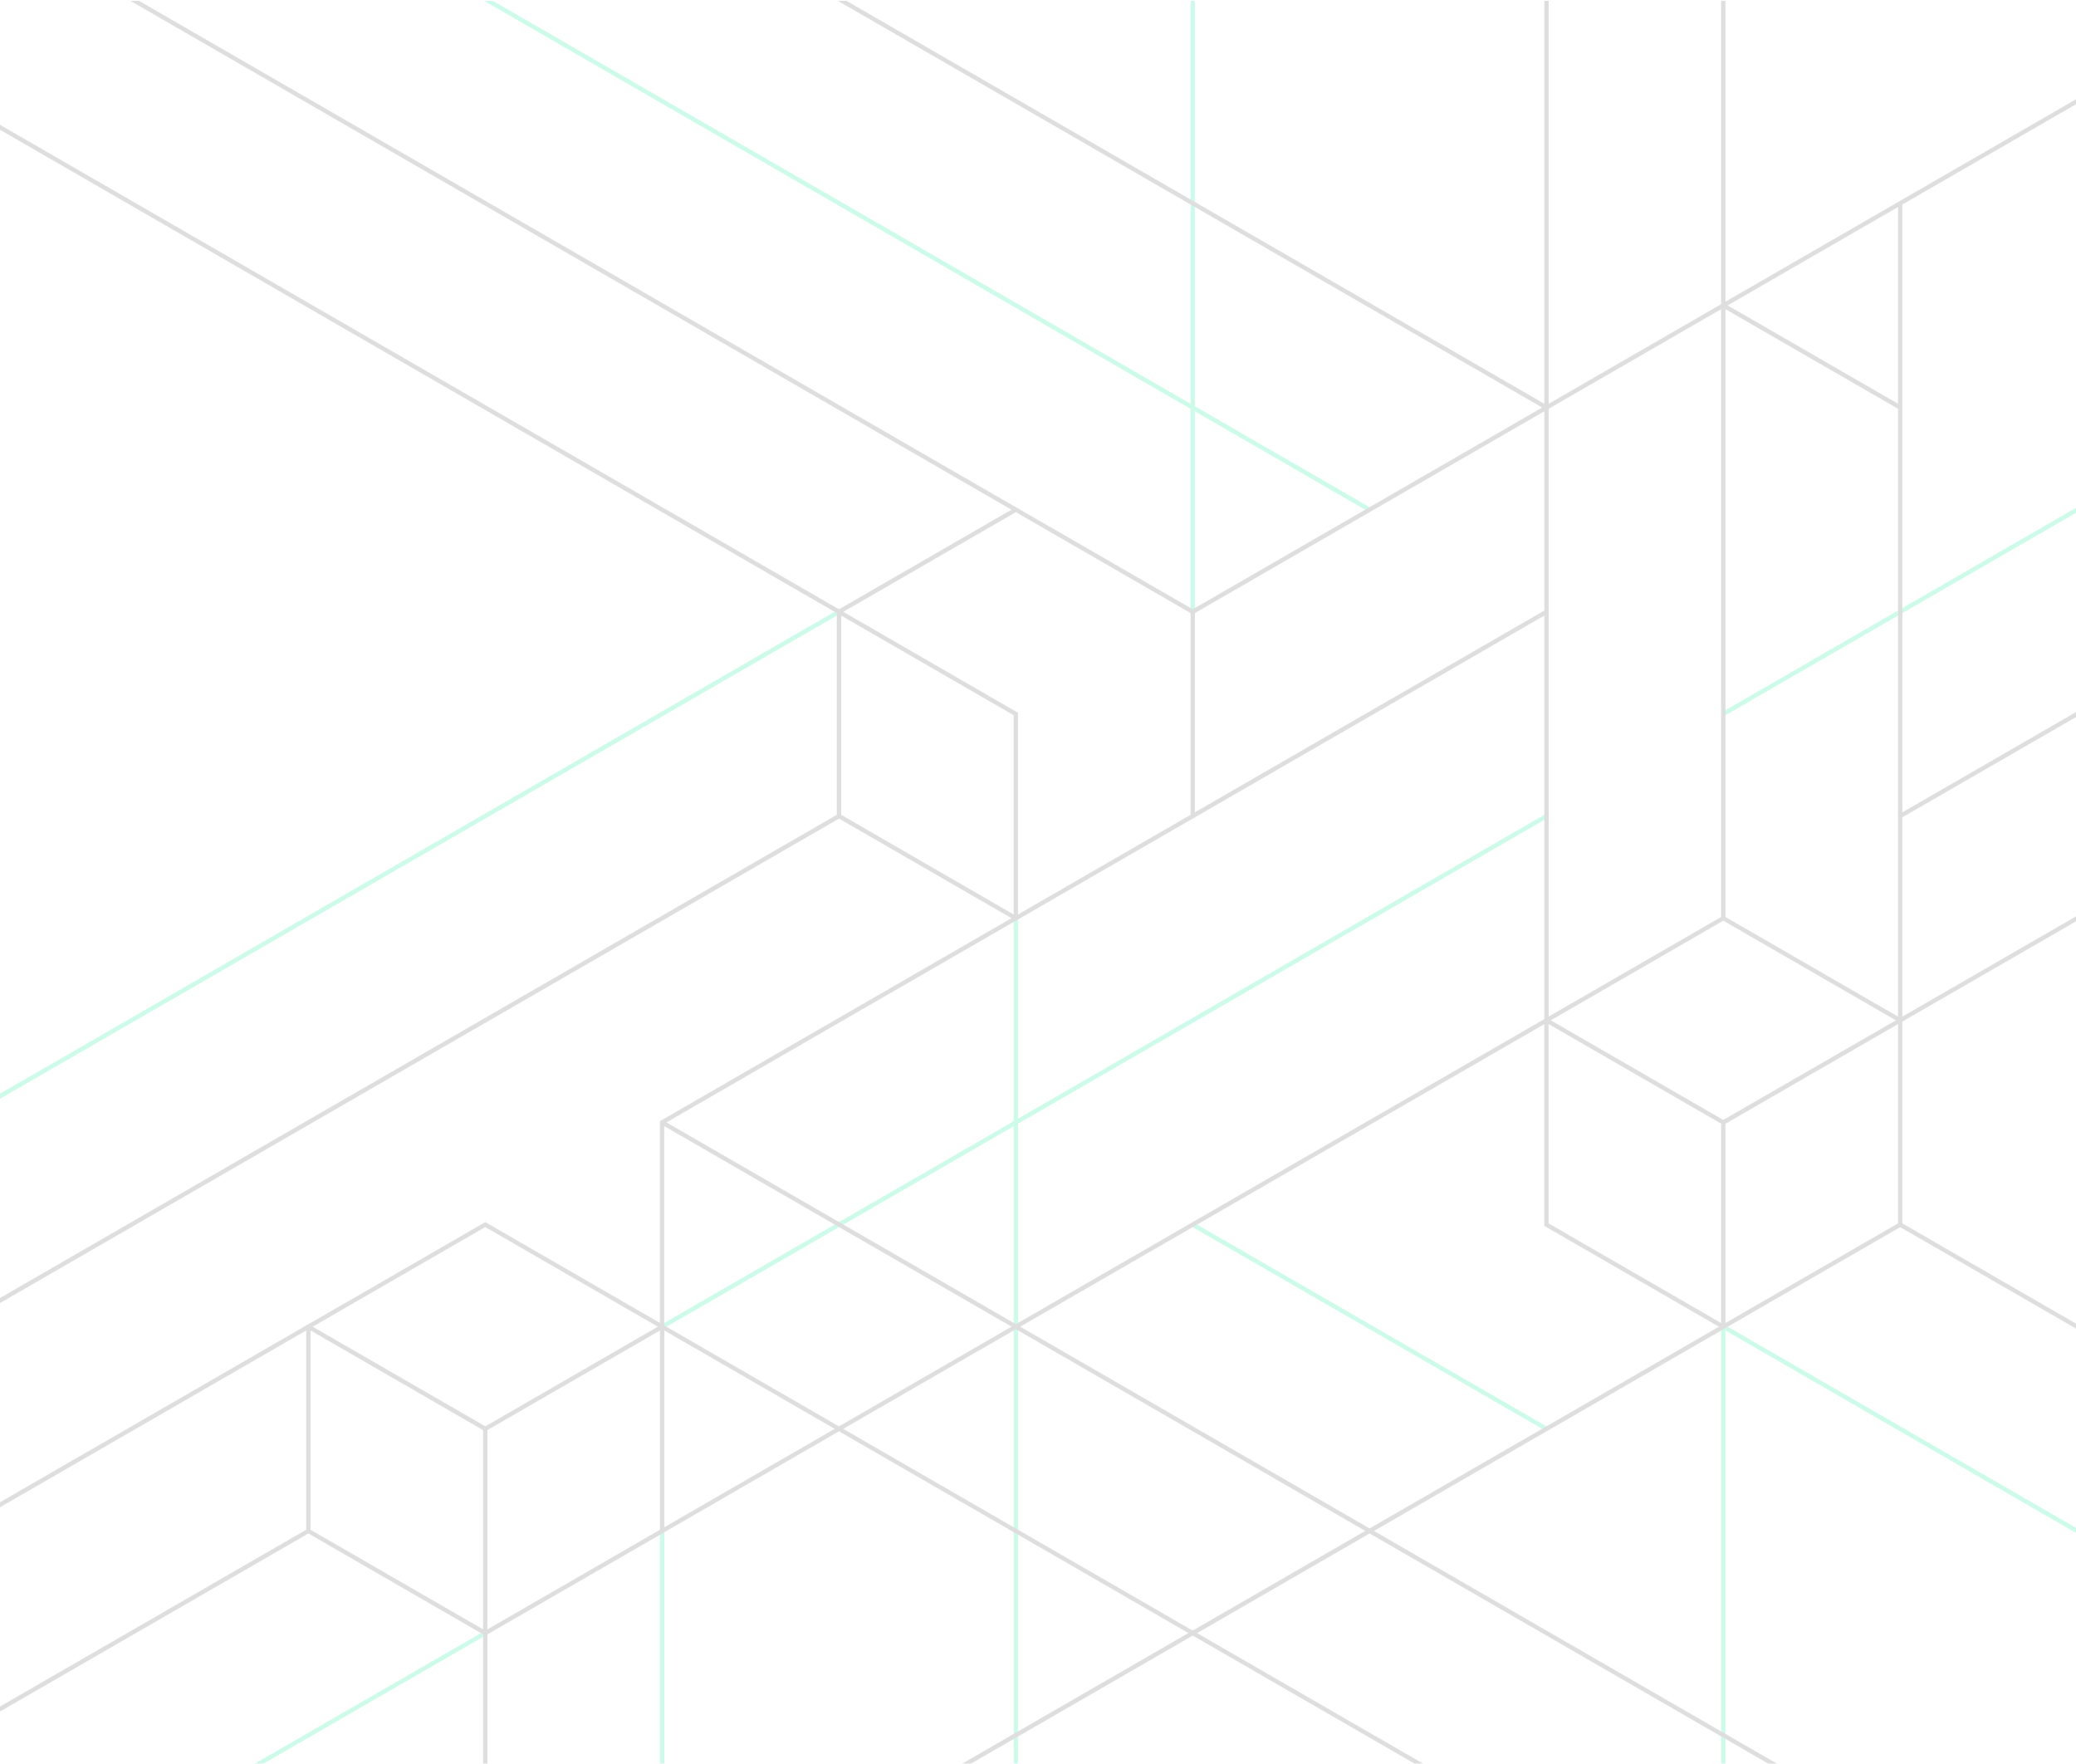 <svg width="1920" height="1631" viewBox="0 0 1920 1631" fill="none" xmlns="http://www.w3.org/2000/svg">
<g opacity="0.2">
<path d="M611.4 1225.1L1429.3 752.9L1431.3 756.4L613.4 1228.6L611.4 1225.1ZM1592.8 658.5L1920 469.6V474.2L1594.9 661.9L1592.8 658.5ZM1265.7 473.1L447.8 0.8H455.8L1267.7 469.6L1265.7 473.1ZM120.6 1697.3L447.8 1508.5L449.8 1511.9L128.6 1697.3H120.6ZM-1188 1697.3L774.9 564L776.9 567.5L-1180 1697.3H-1188ZM1429.3 1323L1102.1 1134.2L1104.1 1130.7L1431.3 1319.6L1429.3 1323ZM1920 1417.5L1592.8 1228.6L1594.8 1225.1L1920 1412.9V1417.5ZM610.4 1697.3V1415.7H614.4V1697.3H610.4Z" fill="#02ED98"/>
<path d="M1591.8 1697.3V1226.9H1595.8V1697.3H1591.8ZM937.5 1697.3V849.1H941.5V1697.3H937.5ZM1101.1 565.8V0.8H1105.1V565.8H1101.1Z" fill="#02ED98"/>
<path d="M448.8 1507.9L610.4 1414.6V1228L448.8 1134.7L287.2 1228V1414.6L448.8 1507.9ZM613.4 1417.5L448.8 1512.5C393.6 1480.6 338.4 1448.8 283.2 1416.9V1225.7C338.4 1193.9 393.6 1162.1 448.8 1130.1C504 1162 559.2 1193.9 614.4 1225.7V1416.9L613.4 1417.5Z" fill="#5A5A5A"/>
<path d="M286.2 1225.1L450.8 1320.1V1510.2H446.8V1322.5L284.2 1228.6L286.2 1225.1ZM940.5 1228.6L775.9 1323.6C720.7 1291.7 665.5 1259.9 610.3 1228V1036.8L938.5 847.3L940.5 850.8L614.3 1039.1V1225.7L775.9 1319L938.5 1225.1L940.5 1228.6Z" fill="#5A5A5A"/>
<path d="M447.8 1319.6L611.4 1225.1L613.4 1228.6L449.8 1323L447.8 1319.6ZM611.4 1414L774.9 1319.6L776.9 1323L613.4 1417.5L611.4 1414ZM939.5 846.8L1101.1 753.5V566.9L939.5 473.6L778 566.9V753.5L939.5 846.8ZM1104.1 756.4L939.5 851.4C884.3 819.5 829.1 787.7 773.9 755.8V564.6C829.1 532.7 884.3 500.9 939.5 469C994.8 500.8 1049.9 532.7 1105.1 564.6V755.8L1104.1 756.4Z" fill="#5A5A5A"/>
<path d="M776.9 564L941.5 659.1V849.1H937.5V661.4L774.9 567.5L776.9 564ZM450.8 1510.2V1697.3H446.8V1510.2H450.8ZM-206.5 1697.3L284.2 1414L286.2 1417.5L-198.5 1697.3H-206.5ZM-533.7 1697.3L284.2 1225.1L286.2 1228.6L-525.7 1697.3H-533.7ZM-860.8 1697.3L774.9 752.9L777 756.4L-852.8 1697.3H-860.8ZM1423.3 1697.3L774.9 1323L776.9 1319.6L1431.3 1697.3H1423.3ZM1750.4 1697.3L611.4 1039.7L613.4 1036.2L1758.4 1697.3H1750.4ZM1102.1 564L1920 91.8V96.4L1104.1 567.5L1102.1 564Z" fill="#5A5A5A"/>
<path d="M1428.3 943.5V0.8H1432.3V943.5H1428.3Z" fill="#5A5A5A"/>
<path d="M938.5 1225.1L1429.3 941.8L1431.3 945.3L940.5 1228.6L938.5 1225.1Z" fill="#5A5A5A"/>
<path d="M1593.8 1224.6L1755.4 1131.3V944.7L1593.8 851.4L1432.2 944.7V1131.3L1593.8 1224.6ZM1758.4 1134.2L1593.8 1229.2C1538.6 1197.4 1483.4 1165.5 1428.2 1133.6V942.4C1483.4 910.6 1538.6 878.7 1593.8 846.8C1649 878.7 1704.2 910.6 1759.4 942.4V1133.6L1758.4 1134.2Z" fill="#5A5A5A"/>
<path d="M1431.3 941.8L1595.8 1036.8V1226.9H1591.8V1039.1L1429.3 945.3L1431.3 941.8Z" fill="#5A5A5A"/>
<path d="M1758.4 945.3L1594.9 1039.7L1592.8 1036.2L1756.4 941.8L1758.4 945.3ZM774.9 1697.3L1592.8 1225.1L1594.9 1228.6L783 1697.3H774.9ZM1591.8 849.1V0.8H1595.8V849.1H1591.8Z" fill="#5A5A5A"/>
<path d="M1920 663.1L1759.4 755.8V940.1L1920 847.4V852L1755.4 947V753.5L1920 658.5V663.1Z" fill="#5A5A5A"/>
<path d="M1755.4 754.6V188H1759.4V754.6H1755.4Z" fill="#5A5A5A"/>
<path d="M1594.9 280.7L1758.4 375.1L1756.4 378.6L1592.8 284.2L1594.9 280.7ZM1429.3 378.6L774.9 0.8H782.9L1431.3 375.1L1429.3 378.6ZM938.5 473.1L120.6 0.8H128.6L940.5 469.6L938.5 473.1ZM774.9 567.5L-206.5 0.8H-198.5L776.9 564L774.9 567.5ZM1102.1 752.9L1429.3 564L1431.3 567.5L1104.1 756.4L1102.1 752.9ZM1758.4 1130.7L1920 1224V1228.6L1756.4 1134.2L1758.4 1130.7Z" fill="#5A5A5A"/>
</g>
</svg>
